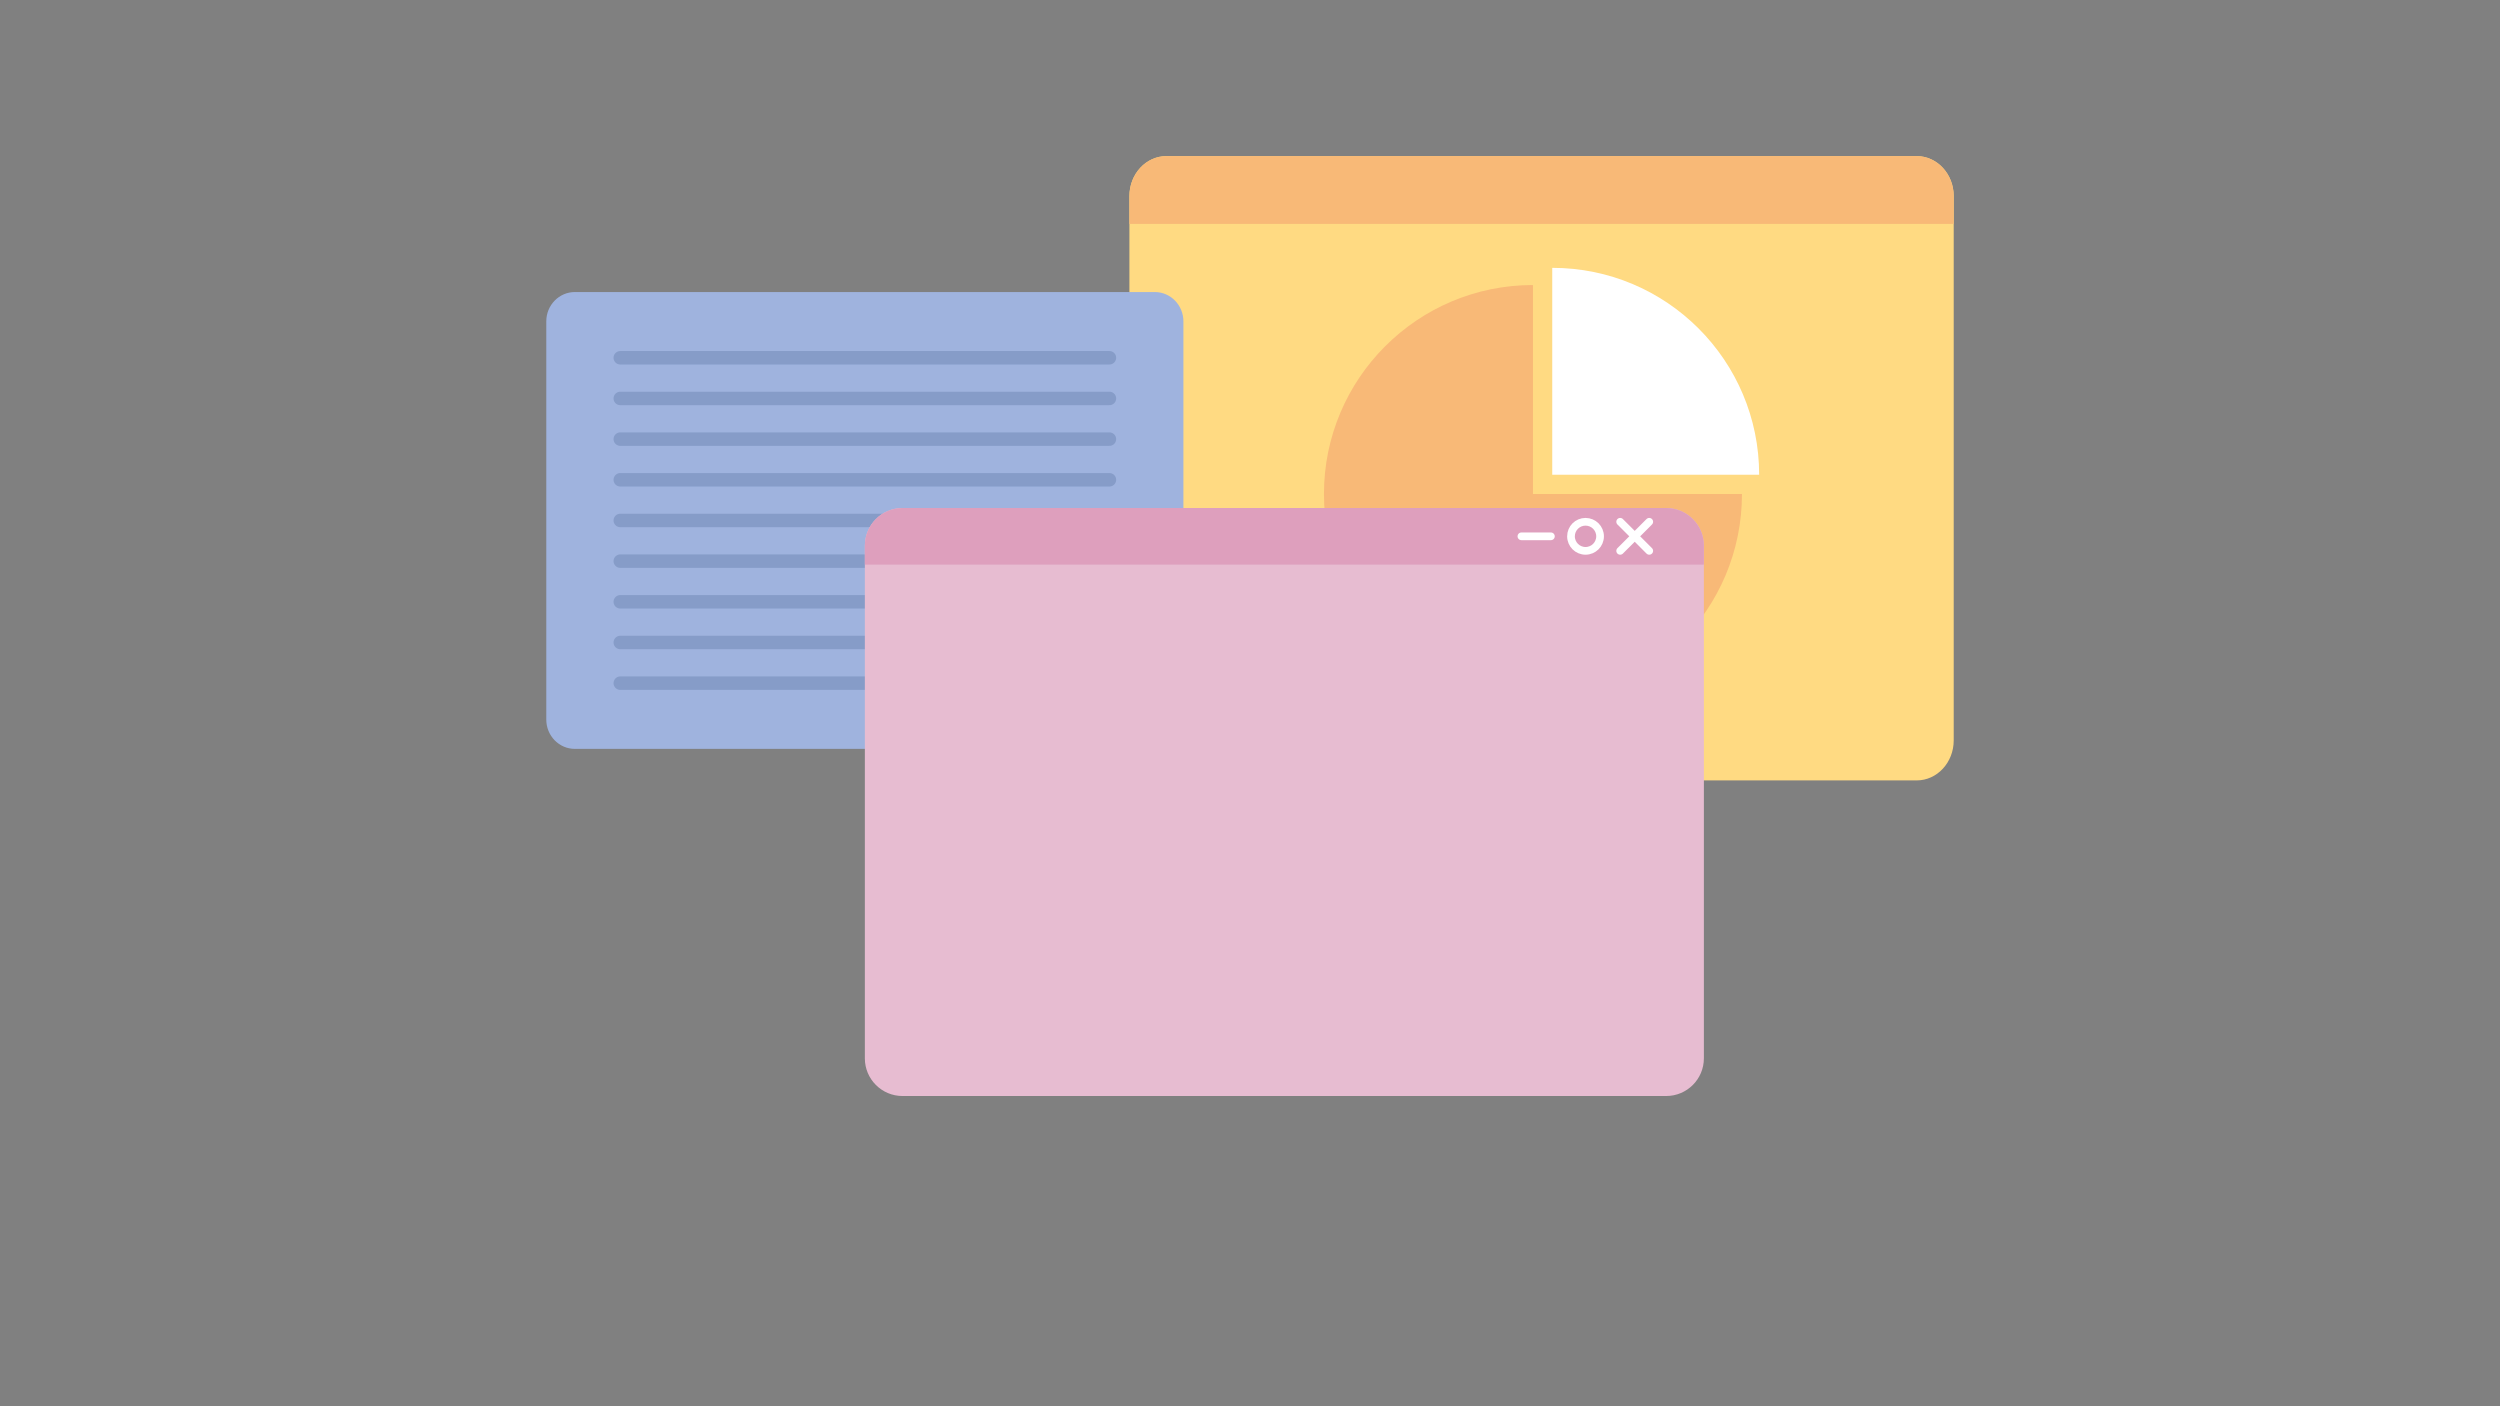 <svg xmlns="http://www.w3.org/2000/svg" xmlns:xlink="http://www.w3.org/1999/xlink" viewBox="0 0 3840 2160" width="3840" height="2160" preserveAspectRatio="xMidYMid meet" style="width: 100%; height: 100%; transform: translate3d(0px, 0px, 0px); content-visibility: visible;"><rect x="0" y="0" width="3840" height="2160" fill="#808080" stroke="none"/><defs><clipPath id="__lottie_element_23092"><rect width="3840" height="2160" x="0" y="0"/></clipPath><clipPath id="__lottie_element_23103"><path d="M0,0 L3840,0 L3840,2160 L0,2160z"/></clipPath><symbol id="__lottie_element_23106"><g><g transform="matrix(1,0,0,1,1912,1084)" opacity="1" style="display: block;"><g opacity="1" transform="matrix(1,0,0,1,-342,828)"><path fill="rgb(37,37,37)" fill-opacity="1" d=" M586,-228 C586,-228 -586,-228 -586,-228 C-586,-228 -586,228 -586,228 C-586,228 586,228 586,228 C586,228 586,-228 586,-228z"/></g></g></g></symbol><filter id="__lottie_element_23109" filterUnits="objectBoundingBox" x="0%" y="0%" width="100%" height="100%"><feComponentTransfer in="SourceGraphic"><feFuncA type="table" tableValues="1.0 0.0"/></feComponentTransfer></filter><mask id="__lottie_element_23106_2" mask-type="alpha"><g filter="url(#__lottie_element_23109)"><rect width="3840" height="2160" x="0" y="0" fill="#ffffff" opacity="0"/><use xmlns:ns1="http://www.w3.org/1999/xlink" ns1:href="#__lottie_element_23106"/></g></mask></defs><g clip-path="url(#__lottie_element_23092)"><g style="display: block;" transform="matrix(0.54,0,0,0.54,597,-0)" opacity="1"><g opacity="1" transform="matrix(1,0,0,1,3279.309,1331.954)"><path fill="rgb(255,218,130)" fill-opacity="1" d=" M1172.353,-774.049 C1172.353,-774.049 1172.353,774.05 1172.353,774.05 C1172.353,836.949 1125.193,887.893 1067.04,887.893 C1067.04,887.893 -1067.1,887.893 -1067.1,887.893 C-1125.253,887.893 -1172.353,836.949 -1172.353,774.05 C-1172.353,774.05 -1172.353,-774.049 -1172.353,-774.049 C-1172.353,-836.888 -1125.253,-887.893 -1067.1,-887.893 C-1067.1,-887.893 1067.04,-887.893 1067.04,-887.893 C1125.193,-887.893 1172.353,-836.888 1172.353,-774.049z"/></g><g opacity="1" transform="matrix(1,0,0,1,3254.868,1405.263)"><path fill="rgb(248,185,119)" fill-opacity="1" d=" M594.515,-0.027 C594.515,328.335 328.335,594.515 -0.026,594.515 C-328.334,594.515 -594.514,328.335 -594.514,-0.027 C-594.514,-328.335 -328.334,-594.515 -0.026,-594.515 C-0.026,-594.515 -0.026,-0.027 -0.026,-0.027 C-0.026,-0.027 594.515,-0.027 594.515,-0.027z"/></g><g opacity="1" transform="matrix(1,0,0,1,3603.984,1056.125)"><path fill="rgb(255,255,255)" fill-opacity="1" d=" M294.281,294.255 C294.281,294.255 -294.281,294.255 -294.281,294.255 C-294.281,294.255 -294.281,-294.255 -294.281,-294.255 C30.778,-294.255 294.281,-30.751 294.281,294.255z"/></g><g opacity="1" transform="matrix(1,0,0,1,3279.309,540.483)"><path fill="rgb(248,185,119)" fill-opacity="1" d=" M1172.353,17.422 C1172.353,17.422 1172.353,96.422 1172.353,96.422 C1172.353,96.422 -1172.353,96.422 -1172.353,96.422 C-1172.353,96.422 -1172.353,17.422 -1172.353,17.422 C-1172.353,-45.417 -1125.253,-96.422 -1067.1,-96.422 C-1067.1,-96.422 1067.04,-96.422 1067.04,-96.422 C1125.193,-96.422 1172.353,-45.417 1172.353,17.422z"/></g></g><g style="display: block;" transform="matrix(0.54,0,0,0.54,597,-0.001)" opacity="1"><g opacity="1" transform="matrix(1,0,0,1,1354.458,1480.432)"><path fill="rgb(159,179,222)" fill-opacity="1" d=" M906.12,-566.438 C906.12,-566.438 906.12,566.437 906.12,566.437 C906.12,612.43 869.654,649.743 824.704,649.743 C824.704,649.743 -824.746,649.743 -824.746,649.743 C-869.695,649.743 -906.12,612.43 -906.12,566.437 C-906.12,566.437 -906.12,-566.438 -906.12,-566.438 C-906.12,-612.43 -869.695,-649.743 -824.746,-649.743 C-824.746,-649.743 824.704,-649.743 824.704,-649.743 C869.654,-649.743 906.12,-612.43 906.12,-566.438z"/></g><g opacity="1" transform="matrix(1,0,0,1,0,0)"><path stroke-linecap="round" stroke-linejoin="round" fill-opacity="0" stroke="rgb(134,156,200)" stroke-opacity="1" stroke-width="38.332" d=" M658.777,1017.657 C658.777,1017.657 2050.137,1017.657 2050.137,1017.657"/></g><g opacity="1" transform="matrix(1,0,0,1,0,0)"><path stroke-linecap="round" stroke-linejoin="round" fill-opacity="0" stroke="rgb(134,156,200)" stroke-opacity="1" stroke-width="38.332" d=" M658.777,1133.351 C658.777,1133.351 2050.137,1133.351 2050.137,1133.351"/></g><g opacity="1" transform="matrix(1,0,0,1,0,0)"><path stroke-linecap="round" stroke-linejoin="round" fill-opacity="0" stroke="rgb(134,156,200)" stroke-opacity="1" stroke-width="38.332" d=" M658.777,1249.045 C658.777,1249.045 2050.137,1249.045 2050.137,1249.045"/></g><g opacity="1" transform="matrix(1,0,0,1,0,0)"><path stroke-linecap="round" stroke-linejoin="round" fill-opacity="0" stroke="rgb(134,156,200)" stroke-opacity="1" stroke-width="38.332" d=" M658.777,1364.738 C658.777,1364.738 2050.137,1364.738 2050.137,1364.738"/></g><g opacity="1" transform="matrix(1,0,0,1,0,0)"><path stroke-linecap="round" stroke-linejoin="round" fill-opacity="0" stroke="rgb(134,156,200)" stroke-opacity="1" stroke-width="38.332" d=" M658.777,1480.432 C658.777,1480.432 2050.137,1480.432 2050.137,1480.432"/></g><g opacity="1" transform="matrix(1,0,0,1,0,0)"><path stroke-linecap="round" stroke-linejoin="round" fill-opacity="0" stroke="rgb(134,156,200)" stroke-opacity="1" stroke-width="38.332" d=" M658.777,1596.126 C658.777,1596.126 2050.137,1596.126 2050.137,1596.126"/></g><g opacity="1" transform="matrix(1,0,0,1,0,0)"><path stroke-linecap="round" stroke-linejoin="round" fill-opacity="0" stroke="rgb(134,156,200)" stroke-opacity="1" stroke-width="38.332" d=" M658.777,1711.82 C658.777,1711.82 2050.137,1711.82 2050.137,1711.82"/></g><g opacity="1" transform="matrix(1,0,0,1,0,0)"><path stroke-linecap="round" stroke-linejoin="round" fill-opacity="0" stroke="rgb(134,156,200)" stroke-opacity="1" stroke-width="38.332" d=" M658.777,1827.513 C658.777,1827.513 2050.137,1827.513 2050.137,1827.513"/></g><g opacity="1" transform="matrix(1,0,0,1,0,0)"><path stroke-linecap="round" stroke-linejoin="round" fill-opacity="0" stroke="rgb(134,156,200)" stroke-opacity="1" stroke-width="38.332" d=" M658.777,1943.207 C658.777,1943.207 2050.137,1943.207 2050.137,1943.207"/></g></g><g style="display: block;" transform="matrix(0.54,0,0,0.54,597,-0)" opacity="1"><g opacity="1" transform="matrix(1,0,0,1,2547.746,2281.284)"><path fill="rgb(231,188,209)" fill-opacity="1" d=" M1193.289,-729.039 C1193.289,-729.039 1193.289,729.04 1193.289,729.04 C1193.289,788.234 1145.266,836.257 1086.07,836.257 C1086.07,836.257 -1086.125,836.257 -1086.125,836.257 C-1145.319,836.257 -1193.289,788.234 -1193.289,729.04 C-1193.289,729.04 -1193.289,-729.039 -1193.289,-729.039 C-1193.289,-788.233 -1145.319,-836.258 -1086.125,-836.258 C-1086.125,-836.258 1086.07,-836.258 1086.07,-836.258 C1145.266,-836.258 1193.289,-788.233 1193.289,-729.039z"/></g><g opacity="1" transform="matrix(1,0,0,1,2547.746,1525.522)"><path fill="rgb(222,159,189)" fill-opacity="1" d=" M1193.289,26.723 C1193.289,26.723 1193.289,80.496 1193.289,80.496 C1193.289,80.496 -1193.289,80.496 -1193.289,80.496 C-1193.289,80.496 -1193.289,26.723 -1193.289,26.723 C-1193.289,-32.471 -1145.319,-80.496 -1086.125,-80.496 C-1086.125,-80.496 1086.07,-80.496 1086.07,-80.496 C1145.266,-80.496 1193.289,-32.471 1193.289,26.723z"/></g><g opacity="1" transform="matrix(1,0,0,1,3544.277,1525.523)"><path stroke-linecap="round" stroke-linejoin="round" fill-opacity="0" stroke="rgb(255,255,255)" stroke-opacity="1" stroke-width="21.904" d=" M-41.357,-41.357 C-41.357,-41.357 41.357,41.357 41.357,41.357"/></g><g opacity="1" transform="matrix(1,0,0,1,3544.277,1525.523)"><path stroke-linecap="round" stroke-linejoin="round" fill-opacity="0" stroke="rgb(255,255,255)" stroke-opacity="1" stroke-width="21.904" d=" M41.357,-41.357 C41.357,-41.357 -41.357,41.357 -41.357,41.357"/></g><g opacity="1" transform="matrix(1,0,0,1,3404.41,1525.523)"><path stroke-linecap="round" stroke-linejoin="round" fill-opacity="0" stroke="rgb(255,255,255)" stroke-opacity="1" stroke-width="21.904" d=" M41.357,0 C41.357,22.841 22.84,41.357 0,41.357 C-22.841,41.357 -41.357,22.841 -41.357,0 C-41.357,-22.841 -22.841,-41.357 0,-41.357 C22.84,-41.357 41.357,-22.841 41.357,0z"/></g><g opacity="1" transform="matrix(1,0,0,1,0,0)"><path stroke-linecap="round" stroke-linejoin="round" fill-opacity="0" stroke="rgb(255,255,255)" stroke-opacity="1" stroke-width="21.904" d=" M3222.013,1525.522 C3222.013,1525.522 3305.9,1525.522 3305.9,1525.522"/></g></g><g mask="url(#__lottie_element_23106_2)" style="display: block;"><g clip-path="url(#__lottie_element_23103)" transform="matrix(1,0,0,1,0,0)" opacity="1"><g transform="matrix(0.54,0,0,0.54,597,0)" opacity="1" style="display: block;"><g opacity="1" transform="matrix(1,0,0,1,1966.661,2296.284)"><path fill="rgb(255,130,85)" fill-opacity="1" d=" M237.039,-448.349 C142.821,-489.978 62.358,-388.097 -12.871,-259.63 C-88.101,-131.164 -196.138,63.952 -252.153,173.574 C-308.169,283.196 -331.257,386.359 -237.365,438.169 C-143.473,489.977 -50.341,375.506 1.76,283.196 C53.861,190.885 149.621,36.73 225.111,-106.713 C300.601,-250.158 331.257,-406.72 237.039,-448.349z"/></g><g opacity="1" transform="matrix(1,0,0,1,1959.979,2290.145)"><path fill="rgb(255,218,130)" fill-opacity="1" d=" M292.65,-196.005 C337.017,-283.401 333.959,-389.806 254.045,-442.209 C174.13,-494.612 97.048,-434.922 32.523,-348.387 C-32.003,-261.853 -261.467,160.728 -295.33,248.464 C-329.193,336.199 -337.017,419.234 -220.638,466.598 C-162.295,494.612 -86.711,462.182 -33.128,380.196 C20.456,298.212 248.283,-108.609 292.65,-196.005z"/></g></g><g transform="matrix(0.54,0,0,0.54,597,0)" opacity="1" style="display: block;"><g opacity="1" transform="matrix(1,0,0,1,1472.085,2369.767)"><path fill="rgb(255,130,85)" fill-opacity="1" d=" M390.532,141.392 C390.532,141.392 24.597,-140.587 -206.093,-330.27 C-291.943,-400.86 -348.398,-376.335 -411.578,-277.936 C-474.757,-179.539 -462.309,-126.305 -373.925,-69.869 C-171.79,59.204 157.042,310.741 207.754,347.777 C276.386,397.901 342.678,400.86 406.855,334.824 C474.757,264.955 433.053,200.079 390.532,141.392z"/></g><g opacity="1" transform="matrix(1,0,0,1,935.044,2050.327)"><path fill="rgb(255,130,85)" fill-opacity="1" d=" M374.9,140.376 C390.949,88.65 377.935,32.265 342.308,-8.526 C342.308,-8.526 115.012,-268.767 115.012,-268.767 C88.896,-298.063 40.551,-292.61 23.453,-257.283 C8.76,-226.926 17.434,-182.603 48.334,-146.537 C71.747,-116.369 101.408,-80.504 132.011,-46.049 C141.14,-33.873 146.993,1.044 71.18,5.01 C-4.634,8.976 -114.464,14.775 -202.989,19.129 C-244.613,20.99 -291.806,18.702 -328.38,29.218 C-366.687,40.762 -390.949,68.476 -390.943,94.138 C-390.937,113.19 -384.648,138.4 -344.417,141.601 C-304.186,144.8 -232.184,133.544 -175.719,144.447 C-65.612,165.091 39.011,208.917 145.629,242.504 C145.629,242.504 254.977,298.063 332.697,213.001 C354.612,189.017 367.578,163.974 374.9,140.376z"/></g><g opacity="1" transform="matrix(1,0,0,1,1047.094,1820.625)"><path stroke-linecap="round" stroke-linejoin="round" fill-opacity="0" stroke="rgb(83,26,47)" stroke-opacity="1" stroke-width="8.062" d=" M31.665,8.374 C19.117,19.185 0.18,17.777 -10.631,5.228 C-10.631,5.228 -31.664,-19.185 -31.664,-19.185"/></g><g opacity="1" transform="matrix(1,0,0,1,608.222,2165.415)"><path stroke-linecap="round" stroke-linejoin="round" fill-opacity="0" stroke="rgb(83,26,47)" stroke-opacity="1" stroke-width="8.062" d=" M31.107,14.995 C31.107,-1.568 17.68,-14.995 1.117,-14.995 C1.117,-14.995 -31.107,-14.995 -31.107,-14.995"/></g><g opacity="1" transform="matrix(1,0,0,1,786.024,2097.431)"><path fill="rgb(255,130,85)" fill-opacity="1" d=" M4.823,91.711 C4.823,91.711 -142.54,-33.666 -173.184,-56.433 C-194.501,-72.269 -206.443,-106.682 -178.187,-134.35 C-149.932,-162.019 -98.431,-145.412 -63.902,-126.539 C-63.902,-126.539 122.784,-20.614 122.784,-20.614 C206.443,32.97 84.027,162.019 4.823,91.711z"/></g><g opacity="1" transform="matrix(1,0,0,1,645.86,2019.36)"><path stroke-linecap="round" stroke-linejoin="round" fill-opacity="0" stroke="rgb(83,26,47)" stroke-opacity="1" stroke-width="8.062" d=" M13.074,29.682 C22.223,15.875 18.447,-2.733 4.64,-11.881 C4.64,-11.881 -22.223,-29.682 -22.223,-29.682"/></g><g opacity="1" transform="matrix(1,0,0,1,722.413,2135.166)"><path stroke-linecap="round" stroke-linejoin="round" fill-opacity="0" stroke="rgb(83,26,47)" stroke-opacity="1" stroke-width="8.062" d=" M73.169,57.711 C73.169,57.711 -73.169,-57.711 -73.169,-57.711"/></g><g opacity="1" transform="matrix(1,0,0,1,1035.488,2090.167)"><path stroke-linecap="round" stroke-linejoin="round" fill-opacity="0" stroke="rgb(83,26,47)" stroke-opacity="1" stroke-width="8.062" d=" M-142.176,-25.334 C-142.176,-25.334 -97.36,-1.306 -97.36,-1.306 C-21.407,-31.414 70.094,-22.03 142.175,31.415"/></g><g opacity="1" transform="matrix(1,0,0,1,1602.675,2469.859)"><path fill="rgb(255,218,130)" fill-opacity="1" d=" M302.597,84.006 C287.144,55.992 266.375,31.276 242.317,10.188 C182.925,-41.871 35.679,-170.544 -112.3,-296.833 C-130.229,-272.587 -148.52,-248.611 -167.278,-224.999 C-207.403,-174.493 -249.09,-125.312 -290.664,-76.008 C-308.025,-55.418 -326.133,-34.344 -340.628,-11.39 C-161.367,104.119 33.925,231.038 70.052,257.423 C106.038,283.704 140.8,296.833 174.157,296.833 C213.101,296.833 250.129,278.924 284.909,243.135 C340.628,185.803 327.93,129.925 302.597,84.006z"/></g><g opacity="1" transform="matrix(1,0,0,1,1377.529,2312.55)"><path fill="rgb(248,185,119)" fill-opacity="1" d=" M-14.277,225.236 C-26.921,242.681 -52.34,244.027 -66.827,228.081 C-79.981,213.605 -89.594,174.603 -117.339,154.495 C-145.083,134.386 -178.027,142.542 -195.879,134.548 C-215.541,125.742 -222.174,101.167 -209.531,83.722 C-209.531,83.722 14.371,-225.205 14.371,-225.205 C26.921,-242.521 52.124,-244.027 66.659,-228.34 C81.887,-211.907 82.175,-179.001 109.881,-161.092 C137.587,-143.183 175.974,-143.714 196.331,-134.358 C215.762,-125.427 222.175,-101.006 209.625,-83.692 C209.625,-83.692 -14.277,225.236 -14.277,225.236z"/></g></g><g transform="matrix(0.54,0,0,0.54,597,0)" opacity="1" style="display: block;"><g opacity="1" transform="matrix(1,0,0,1,2507.711,1764.003)"><path fill="rgb(83,26,47)" fill-opacity="1" d=" M303.273,307.062 C303.273,307.062 -303.274,307.062 -303.274,307.062 C-303.274,307.062 -303.274,-307.062 -303.274,-307.062 C-303.274,-307.062 289.828,-307.062 289.828,-307.062 C289.828,-307.062 303.273,307.062 303.273,307.062z"/></g><g opacity="1" transform="matrix(1,0,0,1,2374.18,2842.948)"><path fill="rgb(159,179,222)" fill-opacity="1" d=" M-31.396,-268.997 C-207.267,-263.398 -330.367,-215.3 -360.867,-139.827 C-360.867,-139.827 -451.274,142.991 -478.748,253.738 C-480.509,260.836 -481.943,267.783 -483.071,274.593 C-483.071,274.593 483.07,274.593 483.07,274.593 C483.07,274.593 388.998,-141.534 388.998,-141.534 C388.998,-141.534 388.542,-142.862 388.542,-142.862 C345.182,-233.07 144.452,-274.593 -31.396,-268.997z"/></g><g opacity="1" transform="matrix(1,0,0,1,2024.457,2940.378)"><path stroke-linecap="round" stroke-linejoin="miter" fill-opacity="0" stroke-miterlimit="10" stroke="rgb(255,255,255)" stroke-opacity="1" stroke-width="8.062" d=" M74.433,-75.749 C74.433,-75.749 79.043,72.455 -79.042,75.749"/></g><g opacity="1" transform="matrix(1,0,0,1,2706.787,2941.472)"><path stroke-linecap="round" stroke-linejoin="miter" fill-opacity="0" stroke-miterlimit="10" stroke="rgb(255,255,255)" stroke-opacity="1" stroke-width="8.062" d=" M-83.473,-81.878 C-83.473,-81.878 -91.629,81.878 91.628,46.654"/></g><g opacity="1" transform="matrix(1,0,0,1,2326.474,2974.862)"><path fill="rgb(255,255,255)" fill-opacity="1" d=" M34.565,-138.416 C34.46,-140.64 32.576,-142.347 30.35,-142.255 C28.126,-142.15 26.407,-140.264 26.511,-138.039 C26.603,-136.086 32.081,-19.799 40.669,116.988 C-1.448,114.839 -34.738,81.127 -35.929,38.473 C-40.722,-133.271 -41.697,-137.66 -42.018,-139.102 C-42.5,-141.275 -44.662,-142.679 -46.833,-142.193 C-49.006,-141.71 -50.383,-139.587 -49.9,-137.414 C-49.542,-135.353 -48.251,-114.068 -43.987,38.698 C-43.337,61.984 -33.781,83.75 -17.078,99.987 C-1.281,115.343 19.283,124.167 41.179,125.078 C41.549,130.913 41.924,136.783 42.305,142.679 C42.305,142.679 50.382,142.679 50.382,142.679 C40.847,-5.041 34.662,-136.34 34.565,-138.416z"/></g><g opacity="1" transform="matrix(1,0,0,1,2423.377,2373.438)"><path fill="rgb(255,130,85)" fill-opacity="1" d=" M355.333,-530.086 C141.278,-599.14 -60.353,-605.103 -253.92,-557.016 C-350.241,-533.086 -417.719,-446.365 -417.719,-347.116 C-417.719,-347.116 -417.719,-226.085 -417.719,-226.085 C-417.719,-226.085 -449.994,-93.273 -449.994,0.368 C-449.994,94.007 -401.218,354.759 -401.218,354.759 C-357.264,605.104 292.115,548.451 336.069,349.704 C336.069,349.704 368.353,0.368 368.353,0.368 C368.353,0.368 438.954,-389.961 438.954,-389.961 C449.994,-450.997 414.363,-511.043 355.333,-530.086z"/></g><g opacity="1" transform="matrix(1,0,0,1,2423.545,2291.756)"><path fill="rgb(255,218,130)" fill-opacity="1" d=" M-257.441,527.789 C-129.296,525.101 -1.202,520.123 126.783,513.211 C202.468,509.124 278.063,503.418 353.73,499.413 C353.73,499.413 372.977,82.732 372.977,82.732 C372.977,82.732 443.546,-307.418 443.546,-307.418 C455,-370.742 417.643,-433.332 356.652,-453.009 C145.678,-521.068 -54.476,-529.91 -255.254,-480.027 C-353.858,-455.532 -422.725,-367.288 -422.725,-265.434 C-422.725,-265.434 -422.725,-144.974 -422.725,-144.974 C-425.022,-135.35 -455,-7.977 -455,82.049 C-455,171.666 -441.99,503.366 -440.583,529.91 C-379.531,529.7 -318.481,529.07 -257.441,527.789z"/></g><g opacity="1" transform="matrix(1,0,0,1,1984.683,2282.465)"><path stroke-linecap="round" stroke-linejoin="round" fill-opacity="0" stroke="rgb(248,185,119)" stroke-opacity="1" stroke-width="12.057" d=" M16.137,-256.143 C16.137,-256.143 16.137,-135.683 16.137,-135.683 C13.84,-126.059 -16.138,1.314 -16.138,91.34 C-16.138,123.511 -14.461,186.885 -12.246,256.143"/></g><g opacity="1" transform="matrix(1,0,0,1,2381.37,2825.75)"><path fill="rgb(118,146,207)" fill-opacity="1" d=" M-56.724,77.663 C-270.162,77.663 -422.467,50.059 -428.845,48.949 C-428.845,48.949 -416.702,-74.775 -416.702,-74.775 C-413.853,-74.29 -257.295,-51.972 -56.724,-51.972 C147.919,-51.972 411.982,-77.403 414.643,-77.662 C414.643,-77.662 428.845,51.204 428.845,51.204 C417.734,52.286 154.303,77.663 -56.724,77.663z"/></g><g opacity="1" transform="matrix(1,0,0,1,2324.645,2838.595)"><path fill="rgb(255,255,255)" fill-opacity="1" d=" M75.816,0 C75.816,41.871 41.872,75.815 0,75.815 C-41.872,75.815 -75.816,41.871 -75.816,0 C-75.816,-41.872 -41.872,-75.815 0,-75.815 C41.872,-75.815 75.816,-41.872 75.816,0z"/></g><g opacity="1" transform="matrix(1,0,0,1,2536.691,2834.253)"><path fill="rgb(159,179,222)" fill-opacity="1" d=" M19.237,76.786 C19.237,76.786 -8.162,78.737 -8.162,78.737 C-14.146,79.163 -19.341,74.658 -19.767,68.675 C-19.767,68.675 -29.298,-65.181 -29.298,-65.181 C-29.725,-71.164 -25.22,-76.36 -19.237,-76.785 C-19.237,-76.785 8.164,-78.736 8.164,-78.736 C14.146,-79.162 19.342,-74.657 19.768,-68.675 C19.768,-68.675 29.3,65.182 29.3,65.182 C29.725,71.164 25.22,76.36 19.237,76.786z"/></g><g opacity="1" transform="matrix(1,0,0,1,2156.816,2834.253)"><path fill="rgb(159,179,222)" fill-opacity="1" d=" M8.009,78.752 C8.009,78.752 -19.388,76.748 -19.388,76.748 C-25.37,76.311 -29.865,71.107 -29.427,65.124 C-29.427,65.124 -19.634,-68.713 -19.634,-68.713 C-19.196,-74.695 -13.992,-79.189 -8.009,-78.752 C-8.009,-78.752 19.387,-76.748 19.387,-76.748 C25.369,-76.31 29.865,-71.106 29.427,-65.124 C29.427,-65.124 19.634,68.713 19.634,68.713 C19.196,74.695 13.991,79.189 8.009,78.752z"/></g><g opacity="1" transform="matrix(1,0,0,1,2587.383,1256.532)"><path fill="rgb(83,26,47)" fill-opacity="1" d=" M210.156,200.407 C210.156,200.407 -210.156,200.407 -210.156,200.407 C-210.156,200.407 -210.156,-200.407 -210.156,-200.407 C-210.156,-200.407 -31.192,-200.407 -31.192,-200.407 C102.1,-200.407 210.156,-92.352 210.156,40.94 C210.156,40.94 210.156,200.407 210.156,200.407z"/></g><g opacity="1" transform="matrix(1,0,0,1,2236.751,1204.149)"><path fill="rgb(83,26,47)" fill-opacity="1" d=" M140.476,148.024 C140.476,148.024 -7.332,148.024 -7.332,148.024 C-80.865,148.024 -140.476,88.413 -140.476,14.879 C-140.476,-75.09 -67.542,-148.024 22.427,-148.024 C22.427,-148.024 140.476,-148.024 140.476,-148.024 C140.476,-148.024 140.476,148.024 140.476,148.024z"/></g><g opacity="1" transform="matrix(1,0,0,1,2429.752,1759.789)"><path fill="rgb(255,130,85)" fill-opacity="1" d=" M94.43,43.582 C94.43,98.319 -94.43,107.505 -94.43,43.582 C-94.43,43.582 -94.43,-107.505 -94.43,-107.505 C-94.43,-107.505 94.43,-107.505 94.43,-107.505 C94.43,-107.505 94.43,43.582 94.43,43.582z"/></g><g opacity="1" transform="matrix(1,0,0,1,2434.84,1779.987)"><path fill="rgb(248,185,119)" fill-opacity="1" d=" M110.599,74.416 C110.599,74.416 -110.405,74.416 -110.405,74.416 C-122.839,74.416 -131.824,62.545 -128.406,50.59 C-124.041,35.322 -119.434,15.53 -119.434,-0.001 C-119.434,-15.531 -124.041,-35.322 -128.406,-50.59 C-131.824,-62.545 -122.839,-74.416 -110.405,-74.416 C-110.405,-74.416 109.324,-74.416 109.324,-74.416 C121.793,-74.416 130.697,-62.504 127.296,-50.506 C123.806,-38.192 120.593,-22.083 120.593,-4.502 C120.593,15.405 124.713,35.837 128.69,50.922 C131.824,62.81 122.892,74.416 110.599,74.416z"/></g><g opacity="1" transform="matrix(1,0,0,1,2393.06,1426.322)"><path fill="rgb(255,130,85)" fill-opacity="1" d=" M93.206,252.07 C31.643,263.995 -32.403,263.832 -91.312,252.994 C-163.843,239.65 -216.38,176.206 -216.38,102.458 C-216.38,102.458 -216.38,-110.884 -216.38,-110.884 C-216.38,-195.445 -147.83,-263.995 -63.269,-263.995 C-63.269,-263.995 63.269,-263.995 63.269,-263.995 C147.83,-263.995 216.379,-195.445 216.379,-110.884 C216.379,-110.884 216.379,101.903 216.379,101.903 C216.379,174.924 164.894,238.184 93.206,252.07z"/></g><g opacity="1" transform="matrix(1,0,0,1,2398.177,1690.079)"><path stroke-linecap="round" stroke-linejoin="round" fill-opacity="0" stroke="rgb(83,26,47)" stroke-opacity="1" stroke-width="8.062" d=" M64.712,-3.311 C21.449,2.893 -22.552,3.311 -64.713,-1.579"/></g><g opacity="1" transform="matrix(1,0,0,1,2505.26,1676.454)"><path stroke-linecap="round" stroke-linejoin="round" fill-opacity="0" stroke="rgb(83,26,47)" stroke-opacity="1" stroke-width="8.062" d=" M18.994,-6.379 C7.179,-0.565 -5.552,3.776 -18.994,6.379"/></g><g opacity="1" transform="matrix(1,0,0,1,2667.992,1421.089)"><path fill="rgb(255,130,85)" fill-opacity="1" d=" M-15.925,-74.467 C-15.925,-74.467 -58.553,-74.467 -58.553,-74.467 C-58.553,-74.467 -58.553,-61.068 -58.553,-61.068 C-58.553,-61.068 -58.553,61.068 -58.553,61.068 C-58.553,61.068 -58.553,74.467 -58.553,74.467 C-58.553,74.467 -15.925,74.467 -15.925,74.467 C25.202,74.467 58.553,41.117 58.553,-0.01 C58.553,-41.138 25.202,-74.467 -15.925,-74.467z"/></g><g opacity="1" transform="matrix(1,0,0,1,2667.992,1421.089)"><path fill="rgb(184,45,28)" fill-opacity="1" d=" M-15.924,-38.49 C5.305,-38.49 22.576,-21.227 22.576,-0.01 C22.576,21.219 5.305,38.49 -15.924,38.49 C-15.924,38.49 -22.575,38.49 -22.575,38.49 C-22.575,38.49 -22.575,-38.49 -22.575,-38.49 C-22.575,-38.49 -15.924,-38.49 -15.924,-38.49z"/></g><g opacity="1" transform="matrix(1,0,0,1,2667.992,1421.089)"><path stroke-linecap="round" stroke-linejoin="round" fill-opacity="0" stroke="rgb(83,26,47)" stroke-opacity="1" stroke-width="8.062" d=" M-22.575,-38.49 C-22.575,-38.49 -15.924,-38.49 -15.924,-38.49 M-15.924,-38.49 C5.305,-38.49 22.576,-21.227 22.576,-0.01 C22.576,21.219 5.305,38.49 -15.924,38.49 C-15.924,38.49 -22.575,38.49 -22.575,38.49"/></g><g opacity="1" transform="matrix(1,0,0,1,2258.402,1399.712)"><path fill="rgb(83,26,47)" fill-opacity="1" d=" M28.735,0 C28.735,15.87 15.869,28.734 0,28.734 C-15.87,28.734 -28.735,15.87 -28.735,0 C-28.735,-15.87 -15.87,-28.734 0,-28.734 C15.869,-28.734 28.735,-15.87 28.735,0z"/></g><g opacity="1" transform="matrix(1,0,0,1,2258.401,1423.559)"><path fill="rgb(255,130,85)" fill-opacity="1" d=" M-28.734,-7.369 C-28.734,-7.369 28.735,-7.369 28.735,-7.369 C28.735,-7.369 28.735,7.369 28.735,7.369 C28.735,7.369 -28.734,7.369 -28.734,7.369 C-28.734,7.369 -28.734,-7.369 -28.734,-7.369z"/></g><g opacity="1" transform="matrix(1,0,0,1,0,0)"><path stroke-linecap="round" stroke-linejoin="round" fill-opacity="0" stroke="rgb(200,65,37)" stroke-opacity="1" stroke-width="8.302" d=" M2229.667,1416.19 C2229.667,1416.19 2287.136,1416.19 2287.136,1416.19"/></g><g opacity="1" transform="matrix(1,0,0,1,2434.931,1399.712)"><path fill="rgb(83,26,47)" fill-opacity="1" d=" M28.735,0 C28.735,15.87 15.869,28.734 0,28.734 C-15.87,28.734 -28.735,15.87 -28.735,0 C-28.735,-15.87 -15.87,-28.734 0,-28.734 C15.869,-28.734 28.735,-15.87 28.735,0z"/></g><g opacity="1" transform="matrix(1,0,0,1,2434.932,1423.559)"><path fill="rgb(255,130,85)" fill-opacity="1" d=" M-28.735,-7.369 C-28.735,-7.369 28.734,-7.369 28.734,-7.369 C28.734,-7.369 28.734,7.369 28.734,7.369 C28.734,7.369 -28.735,7.369 -28.735,7.369 C-28.735,7.369 -28.735,-7.369 -28.735,-7.369z"/></g><g opacity="1" transform="matrix(1,0,0,1,0,0)"><path stroke-linecap="round" stroke-linejoin="round" fill-opacity="0" stroke="rgb(200,65,37)" stroke-opacity="1" stroke-width="8.302" d=" M2406.197,1416.19 C2406.197,1416.19 2463.666,1416.19 2463.666,1416.19"/></g><g opacity="1" transform="matrix(1,0,0,1,2440.584,1327.073)"><path fill="rgb(83,26,47)" fill-opacity="1" d=" M41.176,24.614 C41.176,24.614 -45.821,14.207 -45.821,14.207 C-56.541,12.924 -64.192,3.194 -62.909,-7.526 C-61.627,-18.246 -51.897,-25.897 -41.177,-24.615 C-41.177,-24.615 45.821,-14.207 45.821,-14.207 C56.54,-12.925 64.192,-3.195 62.908,7.526 C61.626,18.246 51.897,25.897 41.176,24.614z"/></g><g opacity="1" transform="matrix(1,0,0,1,2247.693,1327.073)"><path fill="rgb(83,26,47)" fill-opacity="1" d=" M41.177,-24.615 C41.177,-24.615 -45.82,-14.207 -45.82,-14.207 C-56.54,-12.924 -64.191,-3.194 -62.908,7.526 C-61.626,18.246 -51.896,25.896 -41.176,24.614 C-41.176,24.614 45.821,14.206 45.821,14.206 C56.541,12.924 64.192,3.195 62.909,-7.526 C61.627,-18.246 51.897,-25.897 41.177,-24.615z"/></g><g opacity="1" transform="matrix(1,0,0,1,2339.717,1450.736)"><path stroke-linecap="round" stroke-linejoin="round" fill-opacity="0" stroke="rgb(83,26,47)" stroke-opacity="1" stroke-width="8.062" d=" M-1.003,-48.142 C-1.003,-48.142 -18.253,-2.448 -18.253,48.141 C-18.253,48.141 18.253,48.142 18.253,48.142"/></g><g opacity="1" transform="matrix(1,0,0,1,2361.97,1570.391)"><path fill="rgb(184,45,28)" fill-opacity="1" d=" M36.051,-31.251 C38.734,-14.292 37.878,22.371 7.47,26.81 C-22.937,31.25 -36.051,-2.462 -38.734,-19.422"/></g><g opacity="1" transform="matrix(1,0,0,1,2359.158,1537.067)"><path fill="rgb(184,45,28)" fill-opacity="1" d=" M-31.816,10.919 C-28.316,-0.13 -15.984,-7.277 -3.491,-9.253 C7.037,-10.919 23.24,-8.999 31.816,0.854"/></g><g opacity="1" transform="matrix(1,0,0,1,2359.217,1562.037)"><path fill="rgb(255,255,255)" fill-opacity="1" d=" M44.024,-10.461 C39.882,1.429 29.945,16.19 6.117,19.959 C-35.391,26.524 -47.097,-11.643 -47.097,-11.643 C-47.097,-11.643 46.98,-26.524 46.98,-26.524 C46.98,-26.524 47.097,-19.283 44.024,-10.461z"/></g><g opacity="1" transform="matrix(1,0,0,1,2462.003,1459.578)"><path stroke-linecap="round" stroke-linejoin="round" fill-opacity="0" stroke="rgb(200,65,37)" stroke-opacity="1" stroke-width="8.302" d=" M7.205,-14.589 C7.205,-14.589 -7.205,14.589 -7.205,14.589"/></g><g opacity="1" transform="matrix(1,0,0,1,2480.029,1459.578)"><path stroke-linecap="round" stroke-linejoin="round" fill-opacity="0" stroke="rgb(200,65,37)" stroke-opacity="1" stroke-width="8.302" d=" M7.205,-14.589 C7.205,-14.589 -7.205,14.589 -7.205,14.589"/></g><g opacity="1" transform="matrix(1,0,0,1,2498.055,1459.578)"><path stroke-linecap="round" stroke-linejoin="round" fill-opacity="0" stroke="rgb(200,65,37)" stroke-opacity="1" stroke-width="8.302" d=" M7.205,-14.589 C7.205,-14.589 -7.205,14.589 -7.205,14.589"/></g><g opacity="1" transform="matrix(1,0,0,1,2247.694,1459.578)"><path stroke-linecap="round" stroke-linejoin="round" fill-opacity="0" stroke="rgb(200,65,37)" stroke-opacity="1" stroke-width="8.302" d=" M-7.205,-14.589 C-7.205,-14.589 7.204,14.589 7.204,14.589"/></g><g opacity="1" transform="matrix(1,0,0,1,2229.667,1459.578)"><path stroke-linecap="round" stroke-linejoin="round" fill-opacity="0" stroke="rgb(200,65,37)" stroke-opacity="1" stroke-width="8.302" d=" M-7.205,-14.589 C-7.205,-14.589 7.204,14.589 7.204,14.589"/></g><g opacity="1" transform="matrix(1,0,0,1,2211.642,1459.578)"><path stroke-linecap="round" stroke-linejoin="round" fill-opacity="0" stroke="rgb(200,65,37)" stroke-opacity="1" stroke-width="8.302" d=" M-7.205,-14.589 C-7.205,-14.589 7.204,14.589 7.204,14.589"/></g><g opacity="1" transform="matrix(1,0,0,1,2517.582,1193.967)"><path fill="rgb(83,26,47)" fill-opacity="1" d=" M184.118,108.307 C184.118,108.307 32.496,108.307 32.496,108.307 C-87.136,108.307 -184.118,11.326 -184.118,-108.307 C-184.118,-108.307 41.469,-108.307 41.469,-108.307 C120.252,-108.307 184.118,-44.441 184.118,34.342 C184.118,34.342 184.118,108.307 184.118,108.307z"/></g><g opacity="1" transform="matrix(1,0,0,1,2904.262,2310.896)"><path fill="rgb(255,130,85)" fill-opacity="1" d=" M-202.899,-456.283 C-105.894,-490.925 -41.157,-399.649 24.497,-266.035 C90.15,-132.421 210.139,127.466 258.005,240.884 C305.871,354.301 285.016,434.06 205.541,462.492 C126.067,490.925 55.564,463.196 -3.257,338.347 C-62.078,213.497 -176.23,-26.948 -241.05,-175.518 C-305.871,-324.089 -299.904,-421.641 -202.899,-456.283z"/></g><g opacity="1" transform="matrix(1,0,0,1,2907.205,2313.27)"><path fill="rgb(255,218,130)" fill-opacity="1" d=" M-272.608,-216.681 C-310.479,-307.082 -308.264,-412.433 -224.739,-458.865 C-141.213,-505.297 -60.091,-440.685 -2.053,-349.673 C55.984,-258.66 253.996,179.541 281.366,269.513 C308.735,359.486 310.48,442.872 190.954,481.615 C130.722,505.297 57.706,467.436 10.249,381.759 C-37.208,296.083 -234.738,-126.28 -272.608,-216.681z"/></g><g opacity="1" transform="matrix(1,0,0,1,2719.021,2269.303)"><path stroke-linecap="round" stroke-linejoin="round" fill-opacity="0" stroke="rgb(248,185,119)" stroke-opacity="1" stroke-width="12.057" d=" M79.403,172.714 C12.634,31.67 -58.262,-122.247 -79.403,-172.714"/></g><g opacity="1" transform="matrix(1,0,0,1,3162.96,2995.598)"><path fill="rgb(255,130,85)" fill-opacity="1" d=" M-7.329,-461.252 C-7.329,-461.252 217.01,124.23 277.695,390.764 C277.695,390.764 287.943,540.942 168.556,563.399 C49.169,585.855 -90.637,546.762 -113.402,409.542 C-136.168,272.321 -246.859,-287.327 -267.402,-369.795 C-287.944,-452.263 -265.686,-514.775 -180.325,-549.313 C-90.009,-585.855 -45.647,-522.765 -7.329,-461.252z"/></g><g opacity="1" transform="matrix(1,0,0,1,3312.831,3605.459)"><path fill="rgb(255,130,85)" fill-opacity="1" d=" M125.897,-223.381 C125.897,-223.381 207.751,137.173 207.751,137.173 C219.263,187.88 194.337,239.863 147.542,262.531 C86.128,292.28 -4.189,323.411 -96.781,310.71 C-150.256,303.374 -190.636,258.46 -192.836,204.529 C-192.836,204.529 -209.646,-207.515 -209.646,-207.515 C-219.263,-263.572 -73.451,-323.411 31.986,-309.434 C78.187,-303.309 115.58,-268.83 125.897,-223.381z"/></g><g opacity="1" transform="matrix(1,0,0,1,3258.612,3761.298)"><path stroke-linecap="round" stroke-linejoin="round" fill-opacity="0" stroke="rgb(83,26,47)" stroke-opacity="1" stroke-width="8.062" d=" M7.615,154.162 C6.243,60.37 -6.896,-130.39 -7.615,-154.162"/></g><g opacity="1" transform="matrix(1,0,0,1,3395.626,3735.337)"><path stroke-linecap="round" stroke-linejoin="round" fill-opacity="0" stroke="rgb(83,26,47)" stroke-opacity="1" stroke-width="8.062" d=" M22.158,149.405 C11.506,55.67 -19.13,-125.885 -22.157,-149.405"/></g><g opacity="1" transform="matrix(1,0,0,1,3205.993,3856.899)"><path stroke-linecap="round" stroke-linejoin="round" fill-opacity="0" stroke="rgb(83,26,47)" stroke-opacity="1" stroke-width="8.062" d=" M-29.822,17.048 C-29.822,17.048 -30.121,-0.195 -30.121,-0.195 C-30.408,-16.756 -17.216,-30.413 -0.655,-30.7 C15.906,-30.987 29.563,-17.795 29.85,-1.234 C29.85,-1.234 30.408,30.986 30.408,30.986"/></g><g opacity="1" transform="matrix(1,0,0,1,3344.081,3848.487)"><path stroke-linecap="round" stroke-linejoin="round" fill-opacity="0" stroke="rgb(83,26,47)" stroke-opacity="1" stroke-width="8.062" d=" M-25.769,32.937 C-25.769,32.937 -30.113,2.802 -30.113,2.802 C-32.366,-13.438 -21.027,-28.43 -4.788,-30.683 C11.453,-32.937 26.445,-21.598 28.698,-5.358 C28.698,-5.358 32.366,17.069 32.366,17.069"/></g><g opacity="1" transform="matrix(1,0,0,1,3471.524,3811.471)"><path stroke-linecap="round" stroke-linejoin="round" fill-opacity="0" stroke="rgb(83,26,47)" stroke-opacity="1" stroke-width="8.062" d=" M-19.115,37.566 C-19.115,37.566 -27.132,-1.512 -27.132,-1.512 C-29.827,-17.242 -19.261,-32.177 -3.532,-34.872 C12.197,-37.567 27.133,-26.999 29.828,-11.271"/></g><g opacity="1" transform="matrix(1,0,0,1,3064.203,3572.485)"><path fill="rgb(255,130,85)" fill-opacity="1" d=" M-25.812,-163.861 C-25.812,-163.861 -56.27,141.038 -56.27,141.038 C-58.084,159.195 -45.731,175.73 -27.806,179.141 C-27.806,179.141 -6.527,183.191 -6.527,183.191 C14.252,187.146 33.806,172.024 35.205,150.918 C35.205,150.918 52.697,-113.098 52.697,-113.098 C52.741,-113.768 52.803,-114.422 52.886,-115.089 C53.735,-121.938 58.083,-168.918 18.969,-177.685 C-23.244,-187.147 -25.812,-163.861 -25.812,-163.861z"/></g><g opacity="1" transform="matrix(1,0,0,1,3055.547,3703.758)"><path stroke-linecap="round" stroke-linejoin="round" fill-opacity="0" stroke="rgb(83,26,47)" stroke-opacity="1" stroke-width="8.062" d=" M23.976,33.464 C23.976,33.464 28.255,-1.845 28.255,-1.845 C29.814,-16.889 18.881,-30.348 3.837,-31.906 C-11.207,-33.464 -24.666,-22.531 -26.223,-7.488 C-26.223,-7.488 -29.814,17.375 -29.814,17.375"/></g><g opacity="1" transform="matrix(1,0,0,1,3131.047,2831.146)"><path fill="rgb(255,218,130)" fill-opacity="1" d=" M82.413,409.439 C212.322,384.609 267.187,368.073 267.187,368.073 C179.333,82.163 35.256,-294.546 32.263,-301.581 C-0.657,-354.422 -50.395,-434.27 -151.803,-393.244 C-236.078,-359.145 -267.187,-295.19 -244.262,-203.158 C-228.654,-140.498 -167.484,199.264 -128.847,420.285 C-128.847,420.285 -47.496,434.269 82.413,409.439z"/></g><g opacity="1" transform="matrix(1,0,0,1,3220.478,3295.526)"><path fill="rgb(248,185,119)" fill-opacity="1" d=" M-171.026,147.161 C-192.339,150.311 -211.068,133.072 -209.791,111.566 C-208.631,92.041 -187.458,57.906 -192.468,24.01 C-197.479,-9.888 -226.338,-27.748 -233.096,-46.103 C-240.542,-66.319 -227.603,-88.239 -206.291,-91.39 C-206.291,-91.39 171.144,-147.183 171.144,-147.183 C192.298,-150.31 210.99,-133.337 209.93,-111.98 C208.821,-89.603 185.489,-66.397 192.045,-34.065 C198.602,-1.733 225.814,25.349 233.35,46.448 C240.543,66.587 227.56,88.241 206.406,91.368 C206.406,91.368 -171.026,147.161 -171.026,147.161z"/></g></g><g transform="matrix(0.54,0,0,0.54,597,0)" opacity="1" style="display: block;"><g opacity="1" transform="matrix(1,0,0,1,638.391,1582.874)"><path fill="rgb(255,218,130)" fill-opacity="1" d=" M128.358,136.586 C128.358,136.586 -128.358,29.072 -128.358,29.072 C-128.358,29.072 -128.358,-29.073 -128.358,-29.073 C-128.358,-29.073 128.358,-136.586 128.358,-136.586 C128.358,-136.586 128.358,-60.34 128.358,-60.34 C128.358,-60.34 -66.373,16.456 -66.373,16.456 C-66.373,16.456 -66.373,-16.457 -66.373,-16.457 C-66.373,-16.457 128.358,60.338 128.358,60.338 C128.358,60.338 128.358,136.586 128.358,136.586z"/></g><g opacity="1" transform="matrix(1,0,0,1,902.508,1574.645)"><path fill="rgb(255,218,130)" fill-opacity="1" d=" M-103.948,222.158 C-103.948,222.158 30.992,-222.158 30.992,-222.158 C30.992,-222.158 103.948,-222.158 103.948,-222.158 C103.948,-222.158 -29.895,222.158 -29.895,222.158 C-29.895,222.158 -103.948,222.158 -103.948,222.158z"/></g><g opacity="1" transform="matrix(1,0,0,1,1167.172,1582.873)"><path fill="rgb(255,218,130)" fill-opacity="1" d=" M-128.358,-60.34 C-128.358,-60.34 -128.358,-136.586 -128.358,-136.586 C-128.358,-136.586 128.358,-29.073 128.358,-29.073 C128.358,-29.073 128.358,29.073 128.358,29.073 C128.358,29.073 -128.358,136.586 -128.358,136.586 C-128.358,136.586 -128.358,60.339 -128.358,60.339 C-128.358,60.339 65.825,-16.457 65.825,-16.457 C65.825,-16.457 65.825,16.456 65.825,16.456 C65.825,16.456 -128.358,-60.34 -128.358,-60.34z"/></g></g></g></g></g></svg>